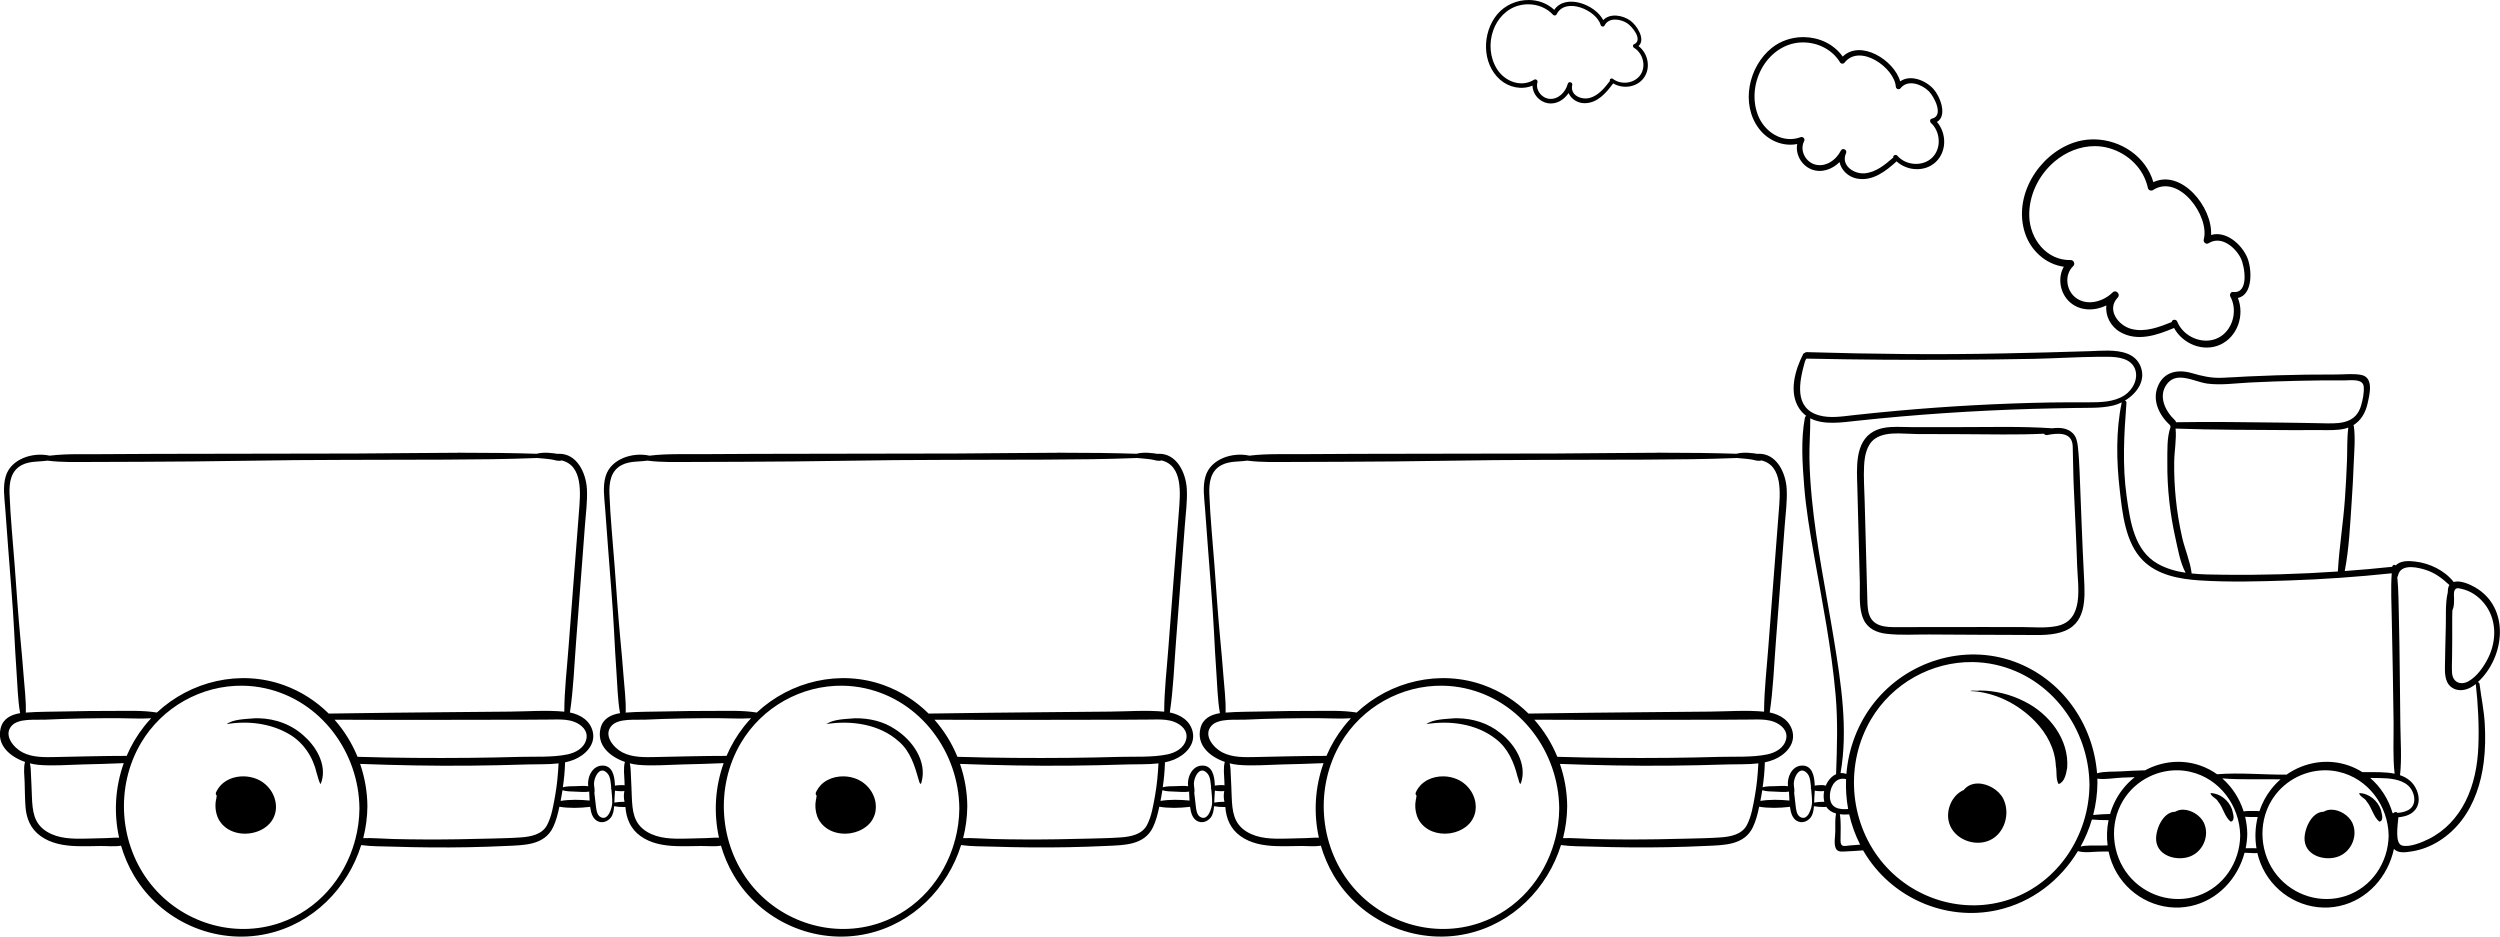 <?xml version="1.0" encoding="UTF-8"?>
<svg width="597.11mm" height="223.7mm" version="1.1" viewBox="0 0 2115.7 792.63" xmlns="http://www.w3.org/2000/svg">
<g transform="translate(1283.6 -27.477)">
<path transform="translate(-1283.6 27.476)" d="m1293.9 0.002c-10-0.092-20.123 4.13-26.785 12.09-12.924 15.44-13.302 41.605 2.441 55.396 7.492 6.564 18.264 8.804 27.371 4.967 0.066 7.077 5.703 13.619 12.834 14.889 7.232 1.287 13.783-2.783 17.688-8.586 2.209 5.086 7.702 8.622 13.637 8.58 10.868-0.076 18.171-8.714 24.117-16.766 8.324 5.007 20.204 3.409 26.043-4.824 6.024-8.494 3.39-20.669-4.601-26.773 6.332-5.609-1.419-17.44-6.645-21.324-6.415-4.768-17.384-6.812-23.211-0.635-6.945-13.414-32-22.579-41.465-8.701-5.943-5.561-13.646-8.241-21.424-8.312zm-0.611 3.641c7.904-0.007 15.662 2.99 21.146 8.961 0.777 0.846 2.368 0.589 2.869-0.43 7.399-15.036 33.785-3.617 37.332 8.998 0.407 1.448 2.559 1.814 3.277 0.398 3.639-7.168 13.484-5.551 19.106-1.935 4.182 2.689 13.871 14.346 5.726 17.889-1.227 0.534-0.935 2.321 0.039 2.898 7.43 4.409 10.523 15.184 5.691 22.629-4.958 7.639-16.482 9.126-23.549 3.686-1.332-1.025-3.129 0.488-2.445 1.723-4.505 5.867-9.507 12.193-16.867 14.342-7.043 2.057-17.075-2.016-15.062-10.844 0.561-2.459-3.158-3.423-3.797-0.973-1.8 6.904-8.12 13.552-15.803 12.621-6.538-0.792-11.7-7.601-9.807-14.051 0.465-1.583-1.442-2.988-2.828-2.121-11.1 6.941-24.875 1.458-31.455-9.016-6.06-9.646-6.961-21.904-3.238-32.568 3.504-10.036 11.322-18.486 21.789-21.199 2.588-0.671 5.24-1.006 7.875-1.008zm231.88 27.771c-9.157 0.188-18.313 3.195-25.709 9.096-19.675 15.696-26.651 47.653-10.799 68.467 7.543 9.906 20.182 15.332 32.293 12.898-1.681 8.685 3.597 18.101 12.016 21.432 8.539 3.377 17.575 0.021 23.803-6.115 1.44 6.78 7.29 12.478 14.57 13.904 13.332 2.613 24.426-6.149 33.715-14.531 8.95 8.205 23.902 9.204 33.104 0.572 9.493-8.905 9.297-24.474 1.027-33.941 9.153-5.295 2.603-21.716-2.832-27.775-6.672-7.438-19.598-12.673-28.273-6.557-5.168-18.16-33.578-35.622-48.627-20.979-7.58-10.661-19.91-16.213-32.457-16.471-0.61-0.013-1.22-0.013-1.83 0zm1.061 4.482c12.48 0.127 24.528 6.17 31.068 17.02 0.741 1.229 2.753 1.313 3.621 0.189 12.807-16.576 42.288 3.979 43.492 20.314 0.138 1.875 2.684 2.86 3.916 1.305 6.242-7.874 17.9-3.446 23.887 2.383 4.453 4.335 13.417 21.028 2.559 23.34-1.636 0.349-1.721 2.608-0.672 3.559 8.004 7.251 9.11 21.219 1.338 29.137-7.975 8.123-22.459 7.076-29.762-1.348-1.376-1.587-3.955-0.18-3.426 1.502-6.979 6.065-14.68 12.571-24.23 13.371-9.14 0.767-20.415-6.721-15.752-17.033 1.3-2.873-3.019-4.981-4.412-2.139-3.923 8.01-13.319 14.582-22.498 11.529-7.812-2.598-12.439-12.225-8.514-19.654 0.964-1.823-1.024-4.02-2.938-3.303-15.325 5.74-30.834-4.405-36.287-18.873-5.023-13.325-3.074-28.564 4.141-40.701 6.79-11.422 18.471-19.825 31.969-20.543 0.834-0.044 1.668-0.063 2.5-0.055zm244.29 82.055c-5.385 0.118-10.782 1.055-15.986 2.893-29.666 10.474-50.998 45.355-40.807 76.43 4.849 14.789 17.55 26.374 32.85 28.463-5.544 9.568-3.171 22.852 5.406 30.234 8.7 7.487 20.746 7.226 30.615 2.531-1.077 8.596 3.497 17.723 11.51 22.391 14.674 8.549 31.364 2.747 45.768-3.346 7.207 13.358 24.456 20.663 38.859 14.24 14.86-6.626 21.007-25.091 15.121-39.66 12.979-2.502 11.972-24.578 8.037-33.961-4.831-11.518-17.95-22.998-30.701-19.33 1.339-23.564-25.058-55.825-48.83-44.699-6.364-21.8-27.589-35.717-49.535-36.186-0.768-0.016-1.537-0.017-2.307 0zm2.266 5.715c4.097 0.01 8.219 0.568 12.277 1.738 16.056 4.631 29.195 17.264 32.691 33.789 0.371 1.755 2.712 2.68 4.197 1.709 21.916-14.328 48.308 22.026 43.037 41.811-0.605 2.271 1.995 4.476 4.088 3.144 10.598-6.741 22.551 3.267 27.232 12.604 3.482 6.944 7.229 30.33-6.541 28.611-2.075-0.259-3.104 2.375-2.254 3.928 6.481 11.842 2.065 28.792-10.357 34.957-12.746 6.325-29.423-0.847-34.596-13.787-0.975-2.438-4.595-1.835-4.658 0.369-10.728 4.303-22.49 8.828-34.096 5.859-11.108-2.84-21.356-16.301-11.623-26.568 2.712-2.86-1.522-7.118-4.332-4.332-7.915 7.851-21.704 11.761-31.293 4.394-8.161-6.269-9.682-19.534-2.002-26.699 1.885-1.758 0.441-5.166-2.113-5.104-20.45 0.499-34.608-17.836-35.119-37.156-0.471-17.794 8.075-34.993 21.568-46.369 9.524-8.03 21.601-12.927 33.893-12.898zm11.023 173.04c-5.255-0.052-10.426 0.325-14.766 0.471-24.72 0.834-49.445 1.399-74.174 1.924-55.3 1.19-110.6 0.55-165.8-1.09-0.856-0.026-1.5 0.282-1.943 0.758-0.42 0.05-0.815 0.261-1.059 0.734-6.924 13.501-12.648 32.82-3.164 46.553 1.686 2.44 3.636 4.406 5.789 5.979-0.61 0.21-1.108 0.7-1.262 1.518-3.514 18.805-2.064 39.189-0.553 58.143 1.524 19.102 4.74 37.993 8.059 56.852 7.005 39.795 15.017 79.539 18.537 119.83 1.958 22.414 1.157 44.424 0.371 66.83-3.88 1.688-6.959 5.437-8.779 9.764-0.126-0.065-0.236-0.146-0.381-0.191-1.752-0.551-3.792-0.348-5.615-0.287-1.15 0.039-2.226 0.189-3.297 0.402-0.181-8.296-2.163-17.392-11.078-16.996-5.062 0.225-8.654 3.908-10.424 8.523-0.124 0.16-0.214 0.348-0.223 0.58v0.041c-0.91 2.661-1.227 5.585-0.889 8.316-3.587-0.52-7.348-0.101-10.957-0.039-3.664 0.062-7.057-5e-3 -10.508 0.914 1-6.812 1.659-13.685 1.855-20.553 0-0.186-0.012-0.357-0.037-0.523 2.69-0.562 5.303-1.31 7.783-2.334 9.315-3.848 18.292-12.615 15.703-23.633-2.228-9.474-10.489-14.432-19.33-16.238 3.031-19.926 3.674-40.407 5.277-60.471 1.756-21.956 3.356-43.924 5.02-65.885 0.818-10.774 1.633-21.549 2.449-32.322 0.762-10.056 2.172-20.346 1.637-30.441-0.708-13.375-8.337-30.329-24.137-29.822-0.249 9e-3 -0.472 0.047-0.684 0.1-1.634-0.378-3.405-0.483-5.086-0.678-4.36-0.502-8.579-0.481-12.818 0.574-20.245-0.662-40.516-0.867-60.793-0.857l-5.648-0.076c-0.015 0.028-0.023 0.053-0.039 0.08-28.601 0.065-57.212 0.508-85.787 0.637-56.505 0.255-113.01 0.041-169.51 0.297-15.787 0.071-31.576 0.118-47.363 0.254-4.119 0.035-8.257 0.01-12.402-4e-3l-6.48 2e-3c-8.044 0.043-16.084 0.289-24.031 1.281-0.053-0.015-0.087-0.049-0.144-0.06-13.978-3.031-32.412 2.606-36.889 17.387-2.644 8.73-1.138 18.33-0.463 27.23 0.876 11.545 1.718 23.095 2.576 34.643 1.715 23.08 3.771 46.171 4.984 69.283 0.606 11.55 1.182 23.104 2.019 34.641 0.835 11.508 1.024 23.417 3.041 34.789-7.457 1.145-14.375 4.471-16.434 12.527-3.725 14.591 7.979 24.354 20.557 28.73-1.424 5.298-0.499 11.501-0.33 16.863 0.031 0.978 0.049 1.96 0.074 2.939-1.572-0.312-3.305-0.154-4.879-0.102-1.15 0.039-2.226 0.189-3.297 0.402-0.181-8.296-2.163-17.392-11.078-16.996-5.062 0.225-8.654 3.908-10.424 8.523-0.124 0.16-0.214 0.348-0.223 0.58v0.041c-0.91 2.661-1.227 5.585-0.889 8.316-3.587-0.52-7.348-0.101-10.957-0.039-3.664 0.062-7.056-5e-3 -10.508 0.914 1-6.812 1.659-13.685 1.855-20.553 0-0.186-0.013-0.357-0.037-0.523 2.69-0.562 5.303-1.31 7.783-2.334 9.315-3.848 18.292-12.615 15.703-23.633-2.228-9.474-10.489-14.432-19.33-16.238 3.031-19.926 3.674-40.407 5.277-60.471 1.756-21.956 3.356-43.924 5.02-65.885 0.818-10.774 1.633-21.549 2.449-32.322 0.762-10.056 2.172-20.346 1.637-30.441-0.708-13.375-8.337-30.329-24.137-29.822-0.249 9e-3 -0.472 0.047-0.684 0.1-1.634-0.378-3.405-0.483-5.086-0.678-4.36-0.502-8.58-0.481-12.818 0.574-20.245-0.662-40.515-0.867-60.793-0.857l-5.648-0.076c-0.015 0.028-0.023 0.053-0.039 0.08-28.601 0.065-57.212 0.508-85.787 0.637-56.505 0.255-113.01 0.041-169.51 0.297-15.788 0.071-31.576 0.118-47.363 0.254-4.119 0.035-8.257 0.01-12.402-4e-3l-6.481 2e-3c-8.044 0.043-16.084 0.289-24.031 1.281-0.053-0.015-0.088-0.049-0.145-0.06-13.978-3.031-32.412 2.606-36.889 17.387-2.644 8.73-1.138 18.33-0.463 27.23 0.876 11.545 1.718 23.095 2.576 34.643 1.715 23.08 3.771 46.171 4.984 69.283 0.606 11.55 1.182 23.104 2.019 34.641 0.835 11.508 1.024 23.417 3.041 34.789-7.457 1.145-14.375 4.471-16.434 12.527-3.725 14.591 7.979 24.354 20.557 28.73-1.424 5.298-0.499 11.501-0.33 16.863 0.031 0.978 0.05 1.96 0.074 2.939-1.572-0.312-3.305-0.154-4.879-0.102-1.15 0.039-2.226 0.189-3.297 0.402-0.181-8.296-2.163-17.392-11.078-16.996-5.062 0.225-8.654 3.908-10.424 8.523-0.124 0.16-0.214 0.348-0.223 0.58v0.041c-0.91 2.661-1.227 5.585-0.889 8.316-3.587-0.52-7.348-0.101-10.957-0.039-3.664 0.062-7.056-5e-3 -10.508 0.914 1-6.812 1.659-13.685 1.855-20.553 0-0.186-0.013-0.357-0.037-0.523 2.69-0.562 5.303-1.31 7.783-2.334 9.315-3.848 18.292-12.615 15.703-23.633-2.228-9.474-10.489-14.432-19.33-16.238 3.031-19.926 3.674-40.407 5.277-60.471 1.756-21.956 3.356-43.924 5.019-65.885 0.818-10.774 1.633-21.549 2.449-32.322 0.762-10.056 2.172-20.346 1.637-30.441-0.708-13.375-8.337-30.329-24.137-29.822-0.249 9e-3 -0.472 0.047-0.684 0.1-1.634-0.378-3.405-0.483-5.086-0.678-4.36-0.502-8.58-0.481-12.818 0.574-20.245-0.662-40.515-0.867-60.793-0.857l-5.648-0.076c-0.015 0.028-0.023 0.053-0.039 0.08-28.601 0.065-57.212 0.508-85.787 0.637-56.505 0.255-113.01 0.041-169.51 0.297-15.788 0.071-31.576 0.118-47.363 0.254-4.119 0.035-8.257 0.01-12.402-4e-3l-6.481 2e-3c-8.044 0.043-16.084 0.289-24.031 1.281-0.053-0.015-0.088-0.049-0.145-0.06-13.978-3.031-32.412 2.606-36.889 17.387-2.644 8.73-1.138 18.33-0.463 27.23 0.876 11.545 1.718 23.095 2.576 34.643 1.715 23.08 3.771 46.171 4.984 69.283 0.606 11.55 1.182 23.104 2.019 34.641 0.835 11.508 1.024 23.417 3.041 34.789-7.457 1.145-14.375 4.471-16.434 12.527-3.725 14.591 7.979 24.354 20.557 28.73-1.424 5.298-0.499 11.501-0.33 16.863 0.216 6.879 0.239 13.8 0.705 20.666 0.698 10.239 4.255 18.986 12.732 25.146 8.865 6.442 19.861 8.246 30.586 8.586 6.811 0.215 13.645-0.016 20.459-0.104 5.409-0.07 11.635 0.689 17.143-0.281 2.514 8.675 6.087 17.095 10.766 25.031 22.905 38.845 68.872 59.294 113 49.51 38.722-8.585 68.063-38.549 79.455-75.041 8.741 1.209 17.949 1.031 26.674 1.312 10.799 0.347 21.605 0.568 32.41 0.656 21.204 0.176 42.381-0.221 63.561-1.225 14.865-0.704 32.339-0.359 39.744-15.861 2.547-5.332 4.1-11.354 5.33-17.342 8.054 1.409 17.505 1.097 25.32 0.182 0.269-0.033 0.511-0.097 0.738-0.178 0.028 0.203 0.048 0.406 0.074 0.609 0.569 4.166 1.846 9.158 5.781 11.396 4.075 2.317 8.786 0.708 11.59-2.809 1.98-2.487 2.588-6.046 2.822-9.627 2.689 0.419 5.279 0.729 8.027 0.699 0.411-4e-3 0.956-9e-3 1.525-0.055 0.796 9.976 4.371 18.502 12.68 24.539 8.865 6.442 19.861 8.246 30.586 8.586 6.811 0.215 13.645-0.016 20.459-0.104 5.409-0.07 11.635 0.689 17.143-0.281 2.514 8.675 6.087 17.095 10.766 25.031 22.905 38.845 68.872 59.294 113 49.51 38.722-8.585 68.063-38.549 79.455-75.041 8.741 1.209 17.949 1.031 26.674 1.312 10.799 0.347 21.605 0.568 32.41 0.656 21.204 0.176 42.381-0.221 63.561-1.225 14.865-0.704 32.339-0.359 39.744-15.861 2.547-5.332 4.1-11.354 5.33-17.342 8.054 1.409 17.505 1.097 25.32 0.182 0.269-0.033 0.511-0.097 0.738-0.178 0.028 0.203 0.048 0.406 0.074 0.609 0.569 4.166 1.846 9.158 5.781 11.396 4.075 2.317 8.786 0.708 11.59-2.809 1.98-2.487 2.588-6.046 2.822-9.627 2.689 0.419 5.279 0.729 8.027 0.699 0.411-4e-3 0.956-9e-3 1.525-0.055 0.796 9.976 4.371 18.502 12.68 24.539 8.865 6.442 19.861 8.246 30.586 8.586 6.811 0.215 13.645-0.016 20.459-0.104 5.409-0.07 11.635 0.689 17.143-0.281 2.514 8.675 6.087 17.095 10.766 25.031 22.905 38.845 68.872 59.294 113 49.51 38.722-8.585 68.063-38.549 79.455-75.041 8.741 1.209 17.949 1.031 26.674 1.312 10.799 0.347 21.605 0.568 32.41 0.656 21.204 0.176 42.381-0.221 63.561-1.225 14.865-0.704 32.339-0.359 39.744-15.861 2.547-5.332 4.1-11.354 5.33-17.342 8.054 1.409 17.505 1.097 25.32 0.182 0.269-0.033 0.511-0.097 0.738-0.178 0.028 0.203 0.048 0.406 0.074 0.609 0.569 4.166 1.846 9.158 5.781 11.396 4.075 2.317 8.786 0.708 11.59-2.809 1.98-2.487 2.588-6.046 2.822-9.627 2.689 0.419 5.279 0.729 8.027 0.699 0.64-6e-3 1.599-3e-3 2.482-0.176 1.884 2.93 4.778 4.707 8.199 5.658-0.899 4.999-0.562 10.213-0.623 15.275-0.05 4.075-1.274 10.079 0.297 13.9 1.41 3.426 4.564 3.095 7.76 2.965 5.179-0.212 10.353-0.579 15.522-0.947 0.2 0.346 0.385 0.696 0.588 1.041 22.905 38.845 68.872 59.294 113 49.51 29.359-6.509 53.32-25.311 68.162-49.924 5.785 1.749 12.803 0.47 18.748 0.4 2.402-0.028 4.803-0.038 7.205-0.055 1.352 6.35 3.678 12.51 7.019 18.199 12.695 21.612 38.018 33.341 62.672 27.947 22.918-5.015 39.607-23.331 45.398-45.125 0.053 6e-3 0.099 0.019 0.154 0.021 2.454 0.107 4.908 0.215 7.361 0.324 1.132 0.05 2.291 0.123 3.272-0.225 1.382 5.946 3.626 11.709 6.768 17.057 12.695 21.612 38.018 33.341 62.672 27.947 24.064-5.265 41.262-25.195 46.186-48.418 3.459 4.113 10.339 2.918 15.314 2.133 16.665-2.631 31.532-12.7 41.738-25.914 11.002-14.241 16.688-31.83 18.938-49.518 1.367-10.762 1.464-21.64 0.883-32.465-0.613-11.4-3.043-22.475-4.424-33.789-0.107-0.876-0.76-1.383-1.455-1.522 22.99-21.118 27.63-63.054-2.42-80.289-4.468-2.564-12.42-6.134-18.031-4.471-7.567-9.724-20.15-15.774-32.193-17.246-5.088-0.623-11.456-1.051-15.791 2.264-0.414 0.318-0.806 0.674-1.166 1.059-0.657-1.145-2.647-0.459-2.805 0.92-0.013 0.051-0.012 0.103-0.014 0.154-13.386 1.421-26.794 2.605-40.215 3.586 3.725-19.1 4.539-39.281 5.875-58.598 0.736-10.635 1.309-21.281 1.713-31.934 0.398-10.458 1.533-21.578 0.144-31.975-0.046-0.355-0.185-0.678-0.375-0.971 6.404-3.905 10.243-10.461 12.02-18.465 1.699-7.661 5.327-21.851-5.332-24.01-6.621-1.34-14.216-0.364-20.947-0.379-8.6-0.019-17.198 0.019-25.797 0.139-16.38 0.23-32.752 0.731-49.113 1.5-7.544 0.354-15.087 0.926-22.635 1.174-8.835 0.289-16.465-1.514-24.852-3.953-11.746-3.417-23.561-1.397-28.76 10.898-5.16 12.202 1.065 24.75 10.148 33.117 0.062 0.058 0.129 0.097 0.191 0.146-0.013 0.484 0.106 0.969 0.336 1.393-3.257 8.806-2.654 20.458-2.746 29.598-0.115 11.254 0.462 22.512 1.717 33.695 1.154 10.279 2.841 20.493 5.109 30.584 2.104 9.367 3.991 20.888 8.656 29.494-8.269-1.239-16.289-3.471-23.562-7.572-19.94-11.24-23.358-35.939-26.295-56.615-3.805-26.801-2.26-52.811-0.219-79.629 0.072-0.96-0.538-1.599-1.305-1.863 10.034-5.995 17.924-16.832 13.344-28.688-4.372-11.32-16.333-13.516-27.893-13.631zm-7.607 5.238c2.606-0.022 5.212-0.023 7.814 2e-3 8.266 0.08 19.16 1.266 22.713 10.109 3.339 8.311-1.793 17.939-8.848 22.518-8.805 5.718-20.165 5.906-30.303 5.904-10.558-1e-3 -21.107-0.059-31.664 0.125-43.499 0.755-86.951 3.124-130.28 7.029-12.262 1.104-24.514 2.332-36.752 3.68-9.648 1.062-20.168 2.892-29.695 0.127-21.221-6.159-16.5-28.519-11.768-45.309 0.297-0.637 0.474-1.38 0.861-1.943 0.175-0.253 0.373-0.483 0.565-0.721 0.101 0.011 0.196 0.035 0.305 0.037 42.824 0.879 85.668 1.245 128.5 0.934 21.256-0.154 42.518-0.286 63.772-0.754 18.223-0.4 36.537-1.583 54.781-1.738zm69.219 17.625c7.416 0.111 15.826 4.201 22.697 5.084 11.706 1.502 23.954-0.345 35.68-0.926 13.498-0.666 27.006-1.15 40.518-1.451 13.098-0.291 26.208-0.465 39.31-0.334 5.206 0.052 16.218-1.906 16.772 5.34 0.394 5.165-0.832 11.234-2.305 16.141-4.134 13.772-15.79 15.116-28.357 14.871-13.26-0.259-26.515-0.535-39.777-0.666-29.449-0.295-59.006-0.834-88.455-0.291-0.064-0.578-0.33-1.163-0.885-1.686-8.072-7.601-14.443-20.176-6.928-30.43 3.188-4.351 7.281-5.719 11.73-5.652zm-49.824 20.953c-5.032 23.777-4.491 49.612-1.75 73.635 2.27 19.918 4.643 44.976 19.529 59.979 12.574 12.674 31.284 15.98 48.387 17.074 24.881 1.591 50.115 0.859 75.014 0.039 29.171-0.96 58.293-3.022 87.316-6.084-0.92 12.829-0.189 25.892 0.024 38.711 0.245 14.79 0.608 29.579 0.879 44.369 0.265 14.379 0.495 28.759 0.65 43.139 0.155 14.281-0.739 29.151 0.875 43.393-7.719-1.609-16.342-1.282-23.686-1.311-1.216-5e-3 -2.431-0.019-3.647-0.027-3.546-2.24-7.374-4.119-11.475-5.553-18.059-6.315-37.558-2.888-52.656 7.686-19.448 0.169-39.413-1.891-58.803-0.328-4.271-3.053-9.006-5.553-14.166-7.357-15.771-5.514-32.641-3.602-46.719 4.014-6.769 0.191-13.536 0.461-20.293 0.898-6.27 0.406-14.011-0.162-20.379 1.619-3.28-41.919-29.916-79.886-70.135-94.502-42.444-15.424-90.6-0.397-118.43 34.691-13.89 17.511-21.808 38.708-23.56 60.393-1.729-0.627-3.388-0.84-4.963-0.725 6.544-36.81 0.418-76.182-5.516-112.61-6.514-39.988-14.874-79.466-18.764-119.85-1.084-11.246-1.856-22.518-2.041-33.816-0.188-11.301 0.798-22.577 0.709-33.859 0-0.05-0.013-0.095-0.017-0.145 11.441 5.976 27.023 3.446 39.348 2.121 49.37-5.311 98.954-8.609 148.59-10.08 12.308-0.365 24.615-0.561 36.926-0.791 10.415-0.194 21.189 0.371 31.404-2.041 2.429-0.574 4.923-1.489 7.354-2.686zm-190.26 20.729c-6.848 8e-3 -13.738 0.613-19.613 3.789-16.364 8.841-14.298 31.605-13.891 47.201 0.699 26.852 1.399 53.705 2.098 80.559 0.26 9.985-1.124 21.999 3.121 31.357 3.579 7.885 11.124 11.25 19.34 12.207 11.881 1.385 24.259 0.533 36.205 0.602 13.268 0.074 26.536 0.15 39.805 0.227 13.269 0.074 26.537 0.139 39.805 0.152 10.426 0.01 21.55 0.777 31.695-2.174 21.889-6.365 20.741-27.959 19.768-46.654-1.539-29.591-2.542-59.211-3.719-88.818-0.291-7.32-0.696-14.679-1.518-21.963-0.449-3.979-1.275-8.076-4.182-11.023-4.548-4.615-11.215-5.049-17.459-4.246-0.05-6e-3 -0.093-0.018-0.144-0.021-26.109-1.764-52.524-0.979-78.686-0.982-13.524-1e-3 -27.048-5e-3 -40.572-6e-3 -3.851-3.8e-4 -7.944-0.21-12.053-0.205zm382.01 0.607c-1.206 9.331-0.777 19.023-1.139 28.4-0.41 10.655-0.99 21.302-1.736 31.939-1.439 20.491-4.827 40.976-5.981 61.461-32.372 2.208-64.828 3.153-97.281 2.723-8.619-0.115-17.667-0.128-26.547-1.062 0.036-0.196 0.053-0.407 0.021-0.639-1.302-9.988-5.718-19.929-7.963-29.82-2.434-10.729-4.229-21.603-5.34-32.549-1.059-10.424-1.53-20.905-1.4-31.381 0.113-9.109 2.072-19.093 1.172-28.221 32.451 1.165 65.036 1.06 97.502 1.289 8.289 0.059 16.575 2e-3 24.863-0.025 6.894-0.025 14.024 0.43 20.781-1.184 1.066-0.255 2.072-0.575 3.047-0.932zm-380.97 4.926c5.585 0.016 11.186 0.526 15.93 0.539 12.705 0.036 25.41 0.075 38.113 0.111 23.054 0.066 46.303 0.719 69.359-0.389 0.502 0.806 1.422 1.365 2.607 1.135 9.182-1.784 21.319-2.845 21.719 9.555 0.37 11.435 0.378 22.858 0.881 34.299 0.976 22.2 2.157 44.402 2.859 66.613 0.565 17.822 6.318 46.491-17.305 51.203-9.556 1.905-19.901 0.864-29.58 0.83-11.195-0.041-22.389-0.045-33.584-0.031-22.805 0.025-45.609 0.05-68.414 0.076-8.703 0.01-20.969 0.984-25.928-7.934-2.362-4.245-2.538-9.432-2.707-14.168-0.219-6.099-0.337-12.203-0.502-18.305-0.605-22.308-1.21-44.616-1.815-66.926-0.261-9.658-0.971-19.43-0.469-29.09 0.426-8.16 2.041-17.974 9.223-23.029 5.277-3.714 12.431-4.51 19.611-4.49zm-1151.7 20.82c4.08 0.439 8.204 0.583 12.25 1.268 2.967 0.501 5.567 1.685 8.361 0.781 18.381 4.353 15.819 28.702 14.678 43.436-1.479 19.061-2.953 38.122-4.428 57.184-1.476 19.06-2.983 38.117-4.379 57.184-1.333 18.17-3.566 36.581-3.611 54.826-14.968-1.451-30.563-0.2-45.564-0.062l-48.578 0.443c-35.075 0.319-70.16 0.656-105.23 1.228-10.502-10.409-23.213-18.702-37.689-23.963-37.419-13.598-79.268-3.52-107.73 23.098-12.221-2.001-25.039-1.352-37.391-1.383-13.226-0.035-26.453 0.113-39.674 0.438-11.235 0.278-22.64 0.121-33.863 0.979 0.314-10.548-1.112-21.33-1.9-31.838-0.743-9.91-1.635-19.804-2.576-29.695-1.999-21.002-3.411-42.058-4.953-63.098-1.478-20.139-3.6-40.349-4.334-60.527-0.344-9.475 1.045-19.395 10.26-24.264 6.836-3.612 14.44-2.698 21.768-3.811 12.38 1.597 24.886 1.148 37.361 1.133 14.542-0.018 29.084-0.083 43.625-0.158 28.672-0.151 57.332-0.318 86-0.844 56.482-1.035 113.02-0.677 169.51-0.975 26.089-0.139 52.08-0.33 78.088-1.379zm507.68 0c4.08 0.439 8.204 0.583 12.25 1.268 2.967 0.501 5.567 1.685 8.361 0.781 18.381 4.353 15.819 28.702 14.678 43.436-1.479 19.061-2.953 38.122-4.428 57.184-1.476 19.06-2.983 38.117-4.379 57.184-1.333 18.17-3.566 36.581-3.611 54.826-14.968-1.451-30.563-0.2-45.564-0.062l-48.578 0.443c-35.075 0.319-70.16 0.656-105.23 1.228-10.502-10.409-23.213-18.702-37.689-23.963-37.419-13.598-79.268-3.52-107.73 23.098-12.221-2.001-25.039-1.352-37.391-1.383-13.226-0.035-26.453 0.113-39.674 0.438-11.235 0.278-22.64 0.121-33.863 0.979 0.314-10.548-1.112-21.33-1.9-31.838-0.743-9.91-1.635-19.804-2.576-29.695-1.999-21.002-3.411-42.058-4.953-63.098-1.478-20.139-3.6-40.349-4.334-60.527-0.344-9.475 1.045-19.395 10.26-24.264 6.836-3.612 14.44-2.698 21.768-3.811 12.38 1.597 24.886 1.148 37.361 1.133 14.542-0.018 29.084-0.083 43.625-0.158 28.672-0.151 57.332-0.318 86-0.844 56.482-1.035 113.02-0.677 169.51-0.975 26.089-0.139 52.08-0.33 78.088-1.379zm507.68 0c4.08 0.439 8.204 0.583 12.25 1.268 2.967 0.501 5.567 1.685 8.361 0.781 18.381 4.353 15.819 28.702 14.678 43.436-1.479 19.061-2.953 38.122-4.428 57.184-1.476 19.06-2.983 38.117-4.379 57.184-1.333 18.17-3.566 36.581-3.611 54.826-14.968-1.451-30.563-0.2-45.564-0.062l-48.578 0.443c-35.075 0.319-70.16 0.656-105.23 1.228-10.502-10.409-23.213-18.702-37.689-23.963-37.419-13.598-79.268-3.52-107.73 23.098-12.221-2.001-25.039-1.352-37.391-1.383-13.226-0.035-26.453 0.113-39.674 0.438-11.235 0.278-22.64 0.121-33.863 0.979 0.314-10.548-1.112-21.33-1.9-31.838-0.743-9.91-1.635-19.804-2.576-29.695-1.999-21.002-3.411-42.058-4.953-63.098-1.478-20.139-3.6-40.349-4.334-60.527-0.344-9.475 1.045-19.395 10.26-24.264 6.836-3.612 14.44-2.698 21.768-3.811 12.38 1.597 24.886 1.148 37.361 1.133 14.542-0.018 29.084-0.083 43.625-0.158 28.672-0.151 57.332-0.318 86-0.844 56.482-1.035 113.02-0.677 169.51-0.975 26.089-0.139 52.08-0.33 78.088-1.379zm570.73 92.348c4.213 0.108 8.72 1.281 11.947 2.301 8.084 2.553 14.11 7.243 20.16 12.842-1.14 1.741-1.296 4.001-1.348 6.172-2.245 9.457-1.389 20.546-1.701 30.115-0.359 11.016-0.511 22.051-0.715 33.072-0.128 6.899 0.382 14.814 7.387 18.277 6.406 3.167 13.577 0.377 18.732-3.838 1.923 17.371 2.886 35.572 2.162 53.051-0.66 15.911-3.724 32.064-10.941 46.375-6.808 13.5-17.276 24.844-30.891 31.635-5.699 2.845-16.104 7.263-22.623 5.646-6.32-1.569-3.838-16.791-3.24-23.939 5.582-0.565 11.193-2.103 14.678-6.881 3.415-4.683 3.05-10.896 0.889-16.018-2.897-6.86-8.054-10.648-14.16-12.74 1.585-14.221 0.422-29.121 0.27-43.391-0.163-15.202-0.319-30.403-0.51-45.605-0.185-14.789-0.33-29.585-0.719-44.369-0.301-11.438-0.243-23.052-1.359-34.482 0.265-0.151 0.472-0.398 0.541-0.771 1.095-5.97 6.024-7.591 11.441-7.451zm39.049 17.859c0.164-8e-3 0.332-7e-3 0.504 4e-3 0.826 0.051 1.748 0.298 2.748 0.512 7.391 1.575 13.903 5.93 18.744 11.662 11.18 13.236 11.384 31.824 3.852 46.908-3.623 7.254-9.389 15.626-16.629 19.656-6.683 3.721-13.336 0.81-13.894-7.031-0.323-4.516-0.019-9.117 0.014-13.645 0.072-9.796 0.246-19.599 0.109-29.396-0.045-3.189 0.076-6.534 0.143-9.906 0.016-0.028 0.036-0.046 0.051-0.076 1.474-3.176 1.31-6.103 1.385-9.611 0.032-1.575-0.363-5.185 0.199-6.652 0.688-1.793 1.629-2.366 2.775-2.424zm-410.39 62.49c6.43 0.085 12.904 0.818 19.338 2.244 47.106 10.445 79.141 54.254 79.518 101.69-0.338 42.418-26.175 82.561-66.906 96.68-39.646 13.742-83.924-0.199-109.82-32.852-26.744-33.719-30.051-82.109-8.211-119.18 18.002-30.561 51.365-49.033 86.084-48.576zm-1464.1 20c6.43 0.085 12.904 0.818 19.338 2.244 47.106 10.445 79.141 54.254 79.518 101.69-0.071 9.06-1.317 18.012-3.613 26.633-0.329 0.517-0.498 1.12-0.469 1.695-8.804 31.012-31.366 57.447-62.824 68.352-39.646 13.742-83.924-0.199-109.82-32.852-26.744-33.719-30.051-82.109-8.211-119.18 18.002-30.561 51.365-49.033 86.084-48.576zm507.68 0c6.43 0.085 12.904 0.818 19.338 2.244 47.106 10.445 79.141 54.254 79.518 101.69-0.071 9.06-1.317 18.012-3.613 26.633-0.329 0.517-0.498 1.12-0.469 1.695-8.804 31.012-31.366 57.447-62.824 68.352-39.646 13.742-83.924-0.199-109.82-32.852-26.744-33.719-30.051-82.109-8.211-119.18 18.002-30.561 51.365-49.033 86.084-48.576zm507.68 0c6.43 0.085 12.904 0.818 19.338 2.244 47.106 10.445 79.141 54.254 79.518 101.69-0.071 9.06-1.317 18.012-3.613 26.633-0.329 0.517-0.498 1.12-0.469 1.695-8.804 31.012-31.366 57.447-62.824 68.352-39.646 13.742-83.924-0.199-109.82-32.852-26.744-33.719-30.051-82.109-8.211-119.18 18.002-30.561 51.365-49.033 86.084-48.576zm454.36 4.078c-2.519 0.63-5.213-0.462-7.67 0.439 20.615 0.8 40.52 10.833 54.791 25.578 9.941 10.209 17.101 23.484 17.664 37.943 1.063 4.926-0.239 11.014 2.34 15.24 5.231-1.769 6.327-8.903 7.25-13.738 1.778-24.026-15.237-45.78-35.973-56.117-11.867-6.088-25.122-9.391-38.402-9.346zm-1574.7 23.42c9.113 0.024 18.445 0.64 27.58 0.053-2.035 2.165-3.992 4.413-5.854 6.76-6.135 7.734-11.101 16.187-14.893 25.082-19.886-0.014-39.754 0.588-59.637 0.969-9.506 0.184-19.889 0.572-28.566-3.953-7.399-3.86-16.492-14.601-8.982-22.643 5.97-6.391 20.347-4.629 28.369-5.027 10.322-0.515 20.653-0.796 30.986-0.988 10.331-0.195 20.662-0.278 30.996-0.252zm507.68 0c9.113 0.024 18.445 0.64 27.58 0.053-2.035 2.165-3.992 4.413-5.854 6.76-6.135 7.734-11.101 16.187-14.893 25.082-19.886-0.014-39.754 0.588-59.637 0.969-9.506 0.184-19.889 0.572-28.566-3.953-7.399-3.86-16.492-14.601-8.982-22.643 5.97-6.391 20.347-4.629 28.369-5.027 10.322-0.515 20.653-0.796 30.986-0.988 10.331-0.195 20.662-0.278 30.996-0.252zm507.68 0c9.113 0.024 18.445 0.64 27.58 0.053-2.035 2.165-3.992 4.413-5.854 6.76-6.135 7.734-11.101 16.187-14.893 25.082-19.886-0.014-39.754 0.588-59.637 0.969-9.506 0.184-19.889 0.572-28.566-3.953-7.399-3.86-16.492-14.601-8.982-22.643 5.97-6.391 20.347-4.629 28.369-5.027 10.322-0.515 20.652-0.796 30.986-0.988 10.331-0.195 20.662-0.278 30.996-0.252zm-896.95 0.047c-0.97-0.018-1.942-0.015-2.912 0.012-7.677 0.641-18.806 0.783-23.986 4.961 17.599-2.989 36.807-0.788 52.465 8.275 12.416 7.021 20.693 19.709 23.73 33.492 1.055 2.727 1.757 7.366 3.303 8.957 5.871-14.142-2.514-30.128-13.053-39.727-10.598-10.342-24.994-15.695-39.547-15.971zm1015 0.012c-0.853-0.015-1.706-0.015-2.559 2e-3 -7.819 0.674-18.164 0.693-24.113 4.934 19.975-3.223 42.408-0.304 58.744 12.551 10.295 7.765 15.558 19.993 18.504 32.188 0.865 1.385 1.28 6.714 2.709 5.576 5.734-16.164-4.922-33.375-17.627-42.969-10.13-8.183-22.866-12.055-35.658-12.281zm-510.24 2e-3c-8.026 0.721-17.769 0.615-24.23 4.91 20.992-3.302 44.928-0.042 61.297 14.67 9.858 8.32 13.648 21.004 16.996 32.945 0.437 1.747 1.428 4.701 2.256 1.689 5.022-17.964-7.762-35.728-22.361-44.963-9.997-6.763-22.112-9.4-33.957-9.252zm-252.76 1.023c5.157-0.038 10.398 0.159 15.201 1.984 6.093 2.315 11.859 7.472 10.248 14.609-1.735 7.692-9.207 11.628-16.289 13.037-12.976 2.581-27.36 1.646-40.555 2.029-13.965 0.406-27.932 0.677-41.902 0.809-31.64 0.297-63.264 0.109-94.893-0.879-4.707-11.494-11.282-22.13-19.461-31.389 54.2 0.28 108.41 0.079 162.61-4e-3 6.643-0.01 13.285-0.078 19.928-0.131 1.681-0.013 3.39-0.054 5.109-0.066zm507.68 0c5.157-0.038 10.398 0.159 15.201 1.984 6.093 2.315 11.859 7.472 10.248 14.609-1.735 7.692-9.207 11.628-16.289 13.037-12.976 2.581-27.36 1.646-40.555 2.029-13.965 0.406-27.932 0.677-41.902 0.809-31.64 0.297-63.264 0.109-94.893-0.879-4.707-11.494-11.282-22.13-19.461-31.389 54.2 0.28 108.41 0.079 162.61-4e-3 6.643-0.01 13.285-0.078 19.928-0.131 1.681-0.013 3.39-0.054 5.109-0.066zm507.68 0c5.157-0.038 10.398 0.159 15.201 1.984 6.093 2.315 11.859 7.472 10.248 14.609-1.735 7.692-9.207 11.628-16.289 13.037-12.976 2.581-27.36 1.646-40.555 2.029-13.965 0.406-27.932 0.677-41.902 0.809-31.64 0.297-63.264 0.109-94.893-0.879-4.707-11.494-11.282-22.13-19.461-31.389 54.2 0.28 108.41 0.079 162.61-4e-3 6.643-0.01 13.285-0.078 19.928-0.131 1.681-0.013 3.39-0.054 5.109-0.066zm-1381.4 36.96c-7.22 20.161-8.611 42.189-3.939 63.096-3.462-0.175-7.031 0.24-10.447 0.33-5.739 0.151-11.477 0.331-17.217 0.453-11.345 0.241-23.414 0.268-33.422-5.867-11.304-6.926-12.225-17.647-12.715-29.836-0.231-5.77-0.396-11.548-0.729-17.312-0.206-3.567-0.123-7.244-0.959-10.688 2.43 0.619 4.836 1.039 7.109 1.248 12.248 1.125 24.875-0.031 37.15-0.314 11.731-0.274 23.448-0.599 35.168-1.109zm507.68 0c-7.22 20.161-8.611 42.189-3.939 63.096-3.462-0.175-7.031 0.24-10.447 0.33-5.739 0.151-11.477 0.331-17.217 0.453-11.345 0.241-23.414 0.268-33.422-5.867-11.304-6.926-12.225-17.647-12.715-29.836-0.231-5.77-0.396-11.548-0.729-17.312-0.206-3.567-0.123-7.244-0.959-10.688 2.43 0.619 4.836 1.039 7.109 1.248 12.248 1.125 24.875-0.031 37.15-0.314 11.731-0.274 23.448-0.599 35.168-1.109zm507.68 0c-7.22 20.161-8.611 42.189-3.939 63.096-3.462-0.175-7.031 0.24-10.447 0.33-5.739 0.151-11.477 0.331-17.217 0.453-11.345 0.241-23.414 0.268-33.422-5.867-11.304-6.926-12.225-17.647-12.715-29.836-0.231-5.77-0.396-11.548-0.729-17.312-0.206-3.567-0.122-7.244-0.959-10.688 2.43 0.619 4.836 1.039 7.109 1.248 12.248 1.125 24.875-0.031 37.15-0.314 11.731-0.274 23.448-0.599 35.168-1.109zm-647.37 0.203c-0.507 9.229-1.295 18.361-2.947 27.469-1.464 8.081-2.895 17.385-6.773 24.705-4.293 8.098-13.785 9.861-22.18 10.471-8.688 0.631-17.436 0.761-26.143 0.998-18.275 0.498-36.562 0.81-54.844 0.738-9.141-0.036-18.283-0.162-27.422-0.381-8.193-0.195-16.732-1.011-25.01-0.75 2.229-8.749 3.447-17.812 3.519-27.006-0.099-12.328-2.242-24.418-6.164-35.801 30.854 1.149 61.751 1.782 92.625 1.49 16.435-0.155 32.868-0.501 49.295-1.037 8.207-0.268 17.365 0.14 26.043-0.896zm507.68 0c-0.507 9.229-1.295 18.361-2.947 27.469-1.464 8.081-2.895 17.385-6.773 24.705-4.293 8.098-13.785 9.861-22.18 10.471-8.688 0.631-17.436 0.761-26.143 0.998-18.275 0.498-36.562 0.81-54.844 0.738-9.141-0.036-18.283-0.162-27.422-0.381-8.193-0.195-16.732-1.011-25.01-0.75 2.229-8.749 3.447-17.812 3.519-27.006-0.099-12.328-2.242-24.418-6.164-35.801 30.854 1.149 61.751 1.782 92.625 1.49 16.435-0.155 32.868-0.501 49.295-1.037 8.207-0.268 17.365 0.14 26.043-0.896zm507.68 0c-0.507 9.229-1.295 18.361-2.947 27.469-1.464 8.081-2.895 17.385-6.773 24.705-4.293 8.098-13.785 9.861-22.18 10.471-8.688 0.631-17.436 0.761-26.143 0.998-18.275 0.497-36.562 0.81-54.844 0.738-9.141-0.036-18.283-0.162-27.422-0.381-8.193-0.195-16.732-1.011-25.01-0.75 2.229-8.749 3.447-17.812 3.52-27.006-0.099-12.328-2.242-24.418-6.164-35.801 30.854 1.149 61.751 1.782 92.625 1.49 16.435-0.155 32.867-0.501 49.295-1.037 8.207-0.268 17.366 0.14 26.043-0.896zm478.85 5.852c0.581-9e-3 1.163-8e-3 1.746 2e-3 3.453 0.062 6.929 0.468 10.379 1.24 25.054 5.611 42.054 28.801 42.42 54.004-0.33 22.716-14.195 43.682-36.068 51.02-21.079 7.072-44.412-0.237-58.373-17.342-14.399-17.639-16.517-43.612-4.783-63.193 9.487-15.832 26.665-25.447 44.68-25.73zm-123.88 2e-3c3.453 0.062 6.929 0.468 10.379 1.24 25.054 5.611 42.054 28.801 42.42 54.004-0.33 22.716-14.195 43.682-36.068 51.02-21.079 7.072-44.412-0.237-58.373-17.342-14.399-17.639-16.517-43.612-4.783-63.193 5.358-8.942 13.174-15.894 22.205-20.309 0.016-4.4e-4 0.031-2e-3 0.047-2e-3 0.03-0.024 0.063-0.045 0.094-0.068 7.437-3.608 15.691-5.499 24.08-5.35zm-1333.4 0.193c1.409-0.033 2.972 0.729 4.635 2.67 2.413 2.816 2.604 8.139 2.955 11.629-0.193 0.516-0.145 1.114 0.16 1.576 0.393 3.816 0.795 7.749 0.713 11.549-0.08 3.65-3.298 15.785-10.023 11.875-3.138-1.825-3.506-6.755-3.879-9.906-0.413-3.494-0.781-6.928-1.19-10.344 0.536-2.659-0.264-4.883-0.334-7.729-0.097-3.974 2.735-11.221 6.963-11.32zm507.68 0c1.409-0.033 2.972 0.729 4.635 2.67 2.413 2.816 2.604 8.139 2.955 11.629-0.193 0.516-0.145 1.114 0.16 1.576 0.393 3.816 0.795 7.749 0.713 11.549-0.08 3.65-3.298 15.785-10.023 11.875-3.138-1.825-3.506-6.755-3.879-9.906-0.412-3.494-0.781-6.928-1.19-10.344 0.536-2.659-0.264-4.883-0.334-7.729-0.097-3.974 2.735-11.221 6.963-11.32zm507.68 0c1.409-0.033 2.972 0.729 4.635 2.67 2.413 2.816 2.604 8.139 2.955 11.629-0.193 0.516-0.145 1.114 0.16 1.576 0.393 3.816 0.795 7.749 0.713 11.549-0.08 3.65-3.298 15.785-10.023 11.875-3.138-1.825-3.506-6.755-3.879-9.906-0.412-3.494-0.781-6.928-1.19-10.344 0.536-2.659-0.264-4.883-0.334-7.729-0.098-3.974 2.735-11.221 6.963-11.32zm-1318.6 4.936c-8.3-0.175-16.618 2.987-21.43 9.754-0.566 0.796-1.083 1.641-1.547 2.537v2e-3c-0.231 0.448-0.451 0.908-0.654 1.381-0.054 0.125-0.094 0.251-0.123 0.377-0.029 0.126-0.046 0.252-0.053 0.377-0.013 0.25 0.017 0.497 0.082 0.73 0.098 0.35 0.276 0.672 0.508 0.934v2e-3c0.077 0.087 0.16 0.167 0.248 0.24-0.19 0.705-0.306 1.428-0.32 2.133-1.281 4.847-0.961 10.384 0.662 15.002 0.135 0.385 0.28 0.762 0.434 1.133 0.46 1.114 0.998 2.162 1.613 3.119 0.516 0.802 1.076 1.556 1.674 2.266 0.299 0.355 0.606 0.697 0.924 1.029 8.257 8.631 22.66 9.558 33.084 4.018 0.401-0.213 0.797-0.436 1.186-0.668 0.777-0.464 1.529-0.966 2.25-1.506 1.23-0.921 2.318-1.922 3.273-2.982 0.637-0.707 1.214-1.441 1.732-2.199 1.555-2.275 2.585-4.76 3.129-7.332 0.091-0.428 0.169-0.859 0.232-1.291v-2e-3c0.064-0.433 0.115-0.866 0.152-1.303 0.263-3.054-0.117-6.176-1.072-9.17-0.136-0.428-0.284-0.851-0.443-1.273-0.479-1.266-1.063-2.505-1.746-3.699-0.228-0.398-0.467-0.79-0.717-1.178-1.746-2.716-4.022-5.169-6.764-7.166-0.384-0.279-0.776-0.549-1.176-0.807-1.2-0.772-2.473-1.447-3.797-2.022h-2e-3c-0.441-0.191-0.888-0.372-1.34-0.541-3.166-1.185-6.58-1.822-9.998-1.895h-2e-3zm507.69 0c-2.36-0.05-4.72 0.176-7.002 0.672-0.078 0.017-0.16 0.029-0.238 0.047-4.709 1.065-9.065 3.312-12.352 6.795-1.315 1.393-2.46 2.985-3.387 4.777-0.232 0.449-0.448 0.909-0.652 1.383-0.376 0.872-0.129 1.807 0.412 2.418v2e-3c0.077 0.087 0.16 0.167 0.248 0.24-0.19 0.705-0.305 1.428-0.318 2.133-0.107 0.404-0.202 0.812-0.287 1.225v2e-3c-0.013 0.062-0.021 0.125-0.033 0.188-0.883 4.489-0.487 9.413 0.98 13.588 0.135 0.385 0.28 0.762 0.434 1.133 0.46 1.114 0.998 2.162 1.613 3.119 2.321 3.608 5.518 6.275 9.172 8.055h2e-3c4.871 2.372 10.553 3.166 16.051 2.5 0.458-0.056 0.916-0.122 1.371-0.197 4.551-0.757 8.917-2.519 12.521-5.219 1.23-0.921 2.32-1.922 3.275-2.982 0.318-0.354 0.622-0.713 0.91-1.08 2.02-2.568 3.314-5.45 3.949-8.451 0.091-0.428 0.169-0.859 0.232-1.291v-2e-3c0.32-2.166 0.307-4.378-0.014-6.568-0.192-1.314-0.497-2.621-0.906-3.904-0.136-0.428-0.284-0.851-0.443-1.273-0.479-1.266-1.063-2.505-1.746-3.699-0.228-0.398-0.467-0.79-0.717-1.178-1.746-2.716-4.022-5.169-6.764-7.166-0.384-0.279-0.776-0.549-1.176-0.807-0.8-0.515-1.633-0.985-2.49-1.412l-2e-3 -2e-3c-0.429-0.214-0.863-0.416-1.305-0.607-3.531-1.532-7.434-2.353-11.34-2.436zm507.68 0c-4.883-0.103-9.772 0.948-13.949 3.209-0.417 0.226-0.83 0.465-1.232 0.715-0.805 0.5-1.58 1.05-2.316 1.648-0.368 0.299-0.729 0.61-1.078 0.934-0.349 0.323-0.687 0.66-1.016 1.008-0.657 0.697-1.274 1.444-1.84 2.24-0.283 0.398-0.552 0.807-0.81 1.23-0.258 0.423-0.505 0.858-0.736 1.307-0.232 0.449-0.448 0.909-0.652 1.383-0.376 0.872-0.129 1.807 0.412 2.418v2e-3c0.077 0.087 0.16 0.167 0.248 0.24-0.143 0.528-0.227 1.066-0.274 1.6-0.016 0.178-0.043 0.357-0.047 0.533-0.086 0.327-0.158 0.661-0.23 0.994-0.017 0.077-0.039 0.153-0.055 0.23-0.932 4.539-0.541 9.544 0.947 13.777 0.135 0.385 0.28 0.762 0.433 1.133 0.46 1.114 0.998 2.162 1.613 3.119 5.415 8.419 15.602 11.72 25.225 10.555 0.458-0.056 0.916-0.122 1.371-0.197 4.551-0.757 8.917-2.519 12.522-5.219 1.23-0.921 2.32-1.922 3.275-2.982 0.318-0.354 0.622-0.713 0.91-1.08 0.577-0.734 1.094-1.493 1.555-2.273 0.46-0.78 0.862-1.583 1.209-2.4 0.52-1.227 0.913-2.491 1.186-3.777 0.091-0.428 0.169-0.859 0.232-1.291v-2e-3c0.32-2.166 0.307-4.378-0.014-6.568-0.192-1.314-0.497-2.621-0.906-3.904-0.137-0.428-0.283-0.851-0.443-1.273-0.479-1.266-1.063-2.505-1.746-3.699-0.228-0.398-0.467-0.79-0.717-1.178-1.746-2.716-4.022-5.169-6.764-7.166-0.384-0.279-0.776-0.549-1.176-0.807-1.201-0.773-2.473-1.447-3.797-2.022-3.531-1.532-7.434-2.353-11.34-2.436zm584.79 0.688c-3.83 3.031-7.332 6.541-10.389 10.498-4.788 6.197-8.283 13.232-10.451 20.641-4.791 0.13-9.573 0.369-14.316 0.871 2.299-8.881 3.547-18.092 3.621-27.436-0.013-1.111-0.047-2.219-0.09-3.328 6.787 0.971 14.848-0.66 21.356-0.883 3.423-0.117 6.846-0.242 10.27-0.363zm199.28 0.648c2.77 0.019 5.54 0.044 8.307 0.105 7.753 0.169 17.518 0.807 23.666 6.225 5.845 5.15 8.286 16.506 0.205 20.885-2.58 1.397-5.649 2.067-8.881 2.365-0.965-0.954-2.769-1-3.551 0.197-0.262 6e-3 -0.523 3e-3 -0.785 6e-3 -3.382-11.554-9.898-22.015-18.961-29.783zm-125.19 0.383c16.289 1.321 32.965 0.473 49.326 0.801-2.972 2.589-5.716 5.484-8.174 8.666-4.281 5.541-7.529 11.752-9.719 18.301-1.506-0.285-3.285-0.145-4.152-0.148-2.937-0.013-6.172-0.173-9.195 0.322-3.434-10.79-9.629-20.545-18.086-27.941zm-320.83 0.275c0.786 0.021 1.611 0.136 2.473 0.355-0.359 8.45 0.213 16.939 1.74 25.285-7.412 0.624-14.938-0.545-15.43-9.955-0.383-7.332 3.62-15.89 11.217-15.686zm113.89 4.053c-4.497 0.043-8.759 1.675-11.828 5.5-10.108 4.311-15.666 17.478-12.295 28.178 4.258 13.512 21.35 20.049 33.977 14.5 13.002-5.715 17.916-22.845 11.785-35.24-3.615-7.311-13.054-13.02-21.639-12.938zm-1197.7 5.686c3.575 1.084 7.095 1.066 10.898 1.188 3.861 0.125 7.872 0.641 11.693-6e-3 0.055 2.535 0.182 5.067 0.383 7.596-0.069-0.011-0.131-0.032-0.201-0.039-7.525-0.785-16.547-1.003-24.369 0.318 0.25-1.35 0.496-2.692 0.738-4.01 0.307-1.676 0.589-3.361 0.857-5.047zm507.68 0c3.575 1.084 7.095 1.066 10.898 1.188 3.861 0.125 7.872 0.641 11.693-6e-3 0.055 2.535 0.182 5.067 0.383 7.596-0.069-0.011-0.131-0.032-0.201-0.039-7.525-0.785-16.547-1.003-24.369 0.318 0.25-1.35 0.496-2.692 0.738-4.01 0.307-1.676 0.589-3.361 0.857-5.047zm507.68 0c3.575 1.084 7.095 1.066 10.898 1.188 3.861 0.125 7.872 0.641 11.693-6e-3 0.055 2.535 0.182 5.067 0.383 7.596-0.069-0.011-0.131-0.032-0.201-0.039-7.525-0.785-16.547-1.003-24.369 0.318 0.25-1.35 0.496-2.692 0.738-4.01 0.307-1.676 0.589-3.361 0.857-5.047zm-970.94 0.355c1.086 0.22 2.175 0.373 3.34 0.412 1.486 0.05 3.107 0.171 4.607-0.074-0.299 1.474-0.453 2.958-0.438 4.396 0.019 1.741 0.216 3.298 0.562 4.699-0.086-3e-3 -0.184-8e-3 -0.262-8e-3 -2.853-0.049-5.539 0.247-8.326 0.676 0.045-1.58 0.07-3.103 0.17-4.471 0.111-1.524 0.263-3.476 0.346-5.631zm507.68 0c1.086 0.22 2.175 0.373 3.34 0.412 1.486 0.05 3.107 0.171 4.607-0.074-0.299 1.474-0.453 2.958-0.438 4.396 0.019 1.741 0.216 3.298 0.562 4.699-0.086-3e-3 -0.184-8e-3 -0.262-8e-3 -2.853-0.049-5.539 0.247-8.326 0.676 0.045-1.58 0.07-3.103 0.17-4.471 0.111-1.524 0.263-3.476 0.346-5.631zm507.68 0c1.086 0.22 2.175 0.373 3.34 0.412 1.486 0.05 3.107 0.171 4.607-0.074-0.299 1.474-0.453 2.958-0.438 4.396 0.019 1.741 0.216 3.298 0.562 4.699-0.086-3e-3 -0.184-8e-3 -0.262-8e-3 -2.853-0.049-5.539 0.247-8.326 0.676 0.045-1.58 0.07-3.103 0.17-4.471 0.111-1.524 0.263-3.476 0.346-5.631zm334.87 2.082c0.575 3.059 5.005 4.212 6.42 7.137 4.434 5.067 5.494 13.077 10.816 17.07 4.213-1.171 1.587-7.575 0.982-10.529-2.748-7.488-10.073-13.585-18.219-13.678zm125.83 0c0.553 3.067 5.024 4.207 6.422 7.139 4.362 5.096 5.55 12.804 10.662 17.035 4.278-0.743 1.867-7.17 1.307-10.016-2.62-7.721-10.063-14.06-18.391-14.158zm-148.95 14.031c-2.367-0.023-4.668 0.515-6.709 1.746-10.52 0.028-17.011 15.609-16.092 24.541 1.394 13.541 18.774 17.664 29.545 12.936 10.494-4.606 15.769-17.761 10.748-28.254-2.834-5.922-10.439-10.899-17.492-10.969zm125.62 0c-2.367-0.023-4.668 0.515-6.709 1.746-10.52 0.028-17.011 15.609-16.092 24.541 1.394 13.541 18.774 17.664 29.545 12.936 10.494-4.606 15.769-17.761 10.748-28.254-2.834-5.922-10.439-10.899-17.492-10.969zm-416.13 3.875c2.51 0.331 5.197 0.327 7.914 0.088 1.994 8.828 5.082 17.446 9.252 25.641-2.816 0.209-5.632 0.409-8.447 0.646-4.769 0.401-8.094 1.937-8.152-3.998-0.072-7.298 0.629-15.137-0.566-22.377zm342.97 2.139c2.413 0.245 4.902 0.16 7.229 0.16 0.752 0 2.085 0.113 3.416 0.043-2.148 8.655-2.505 17.734-1.022 26.525-0.802-0.146-1.677-0.131-2.514-0.129-2.21 6e-3 -4.42 0.013-6.631 0.019 0.817-4.004 1.28-8.1 1.34-12.236-0.071-4.88-0.694-9.705-1.818-14.383zm-129.67 2.32c4.671 0.399 9.377 0.522 14.094 0.523-1.437 7.025-1.712 14.277-0.799 21.387-2.11 0.035-4.219 0.058-6.328 0.115-5.245 0.141-11.252-0.447-16.51 0.811 3.975-7.214 7.183-14.875 9.543-22.836z"/>
</g>
</svg>
